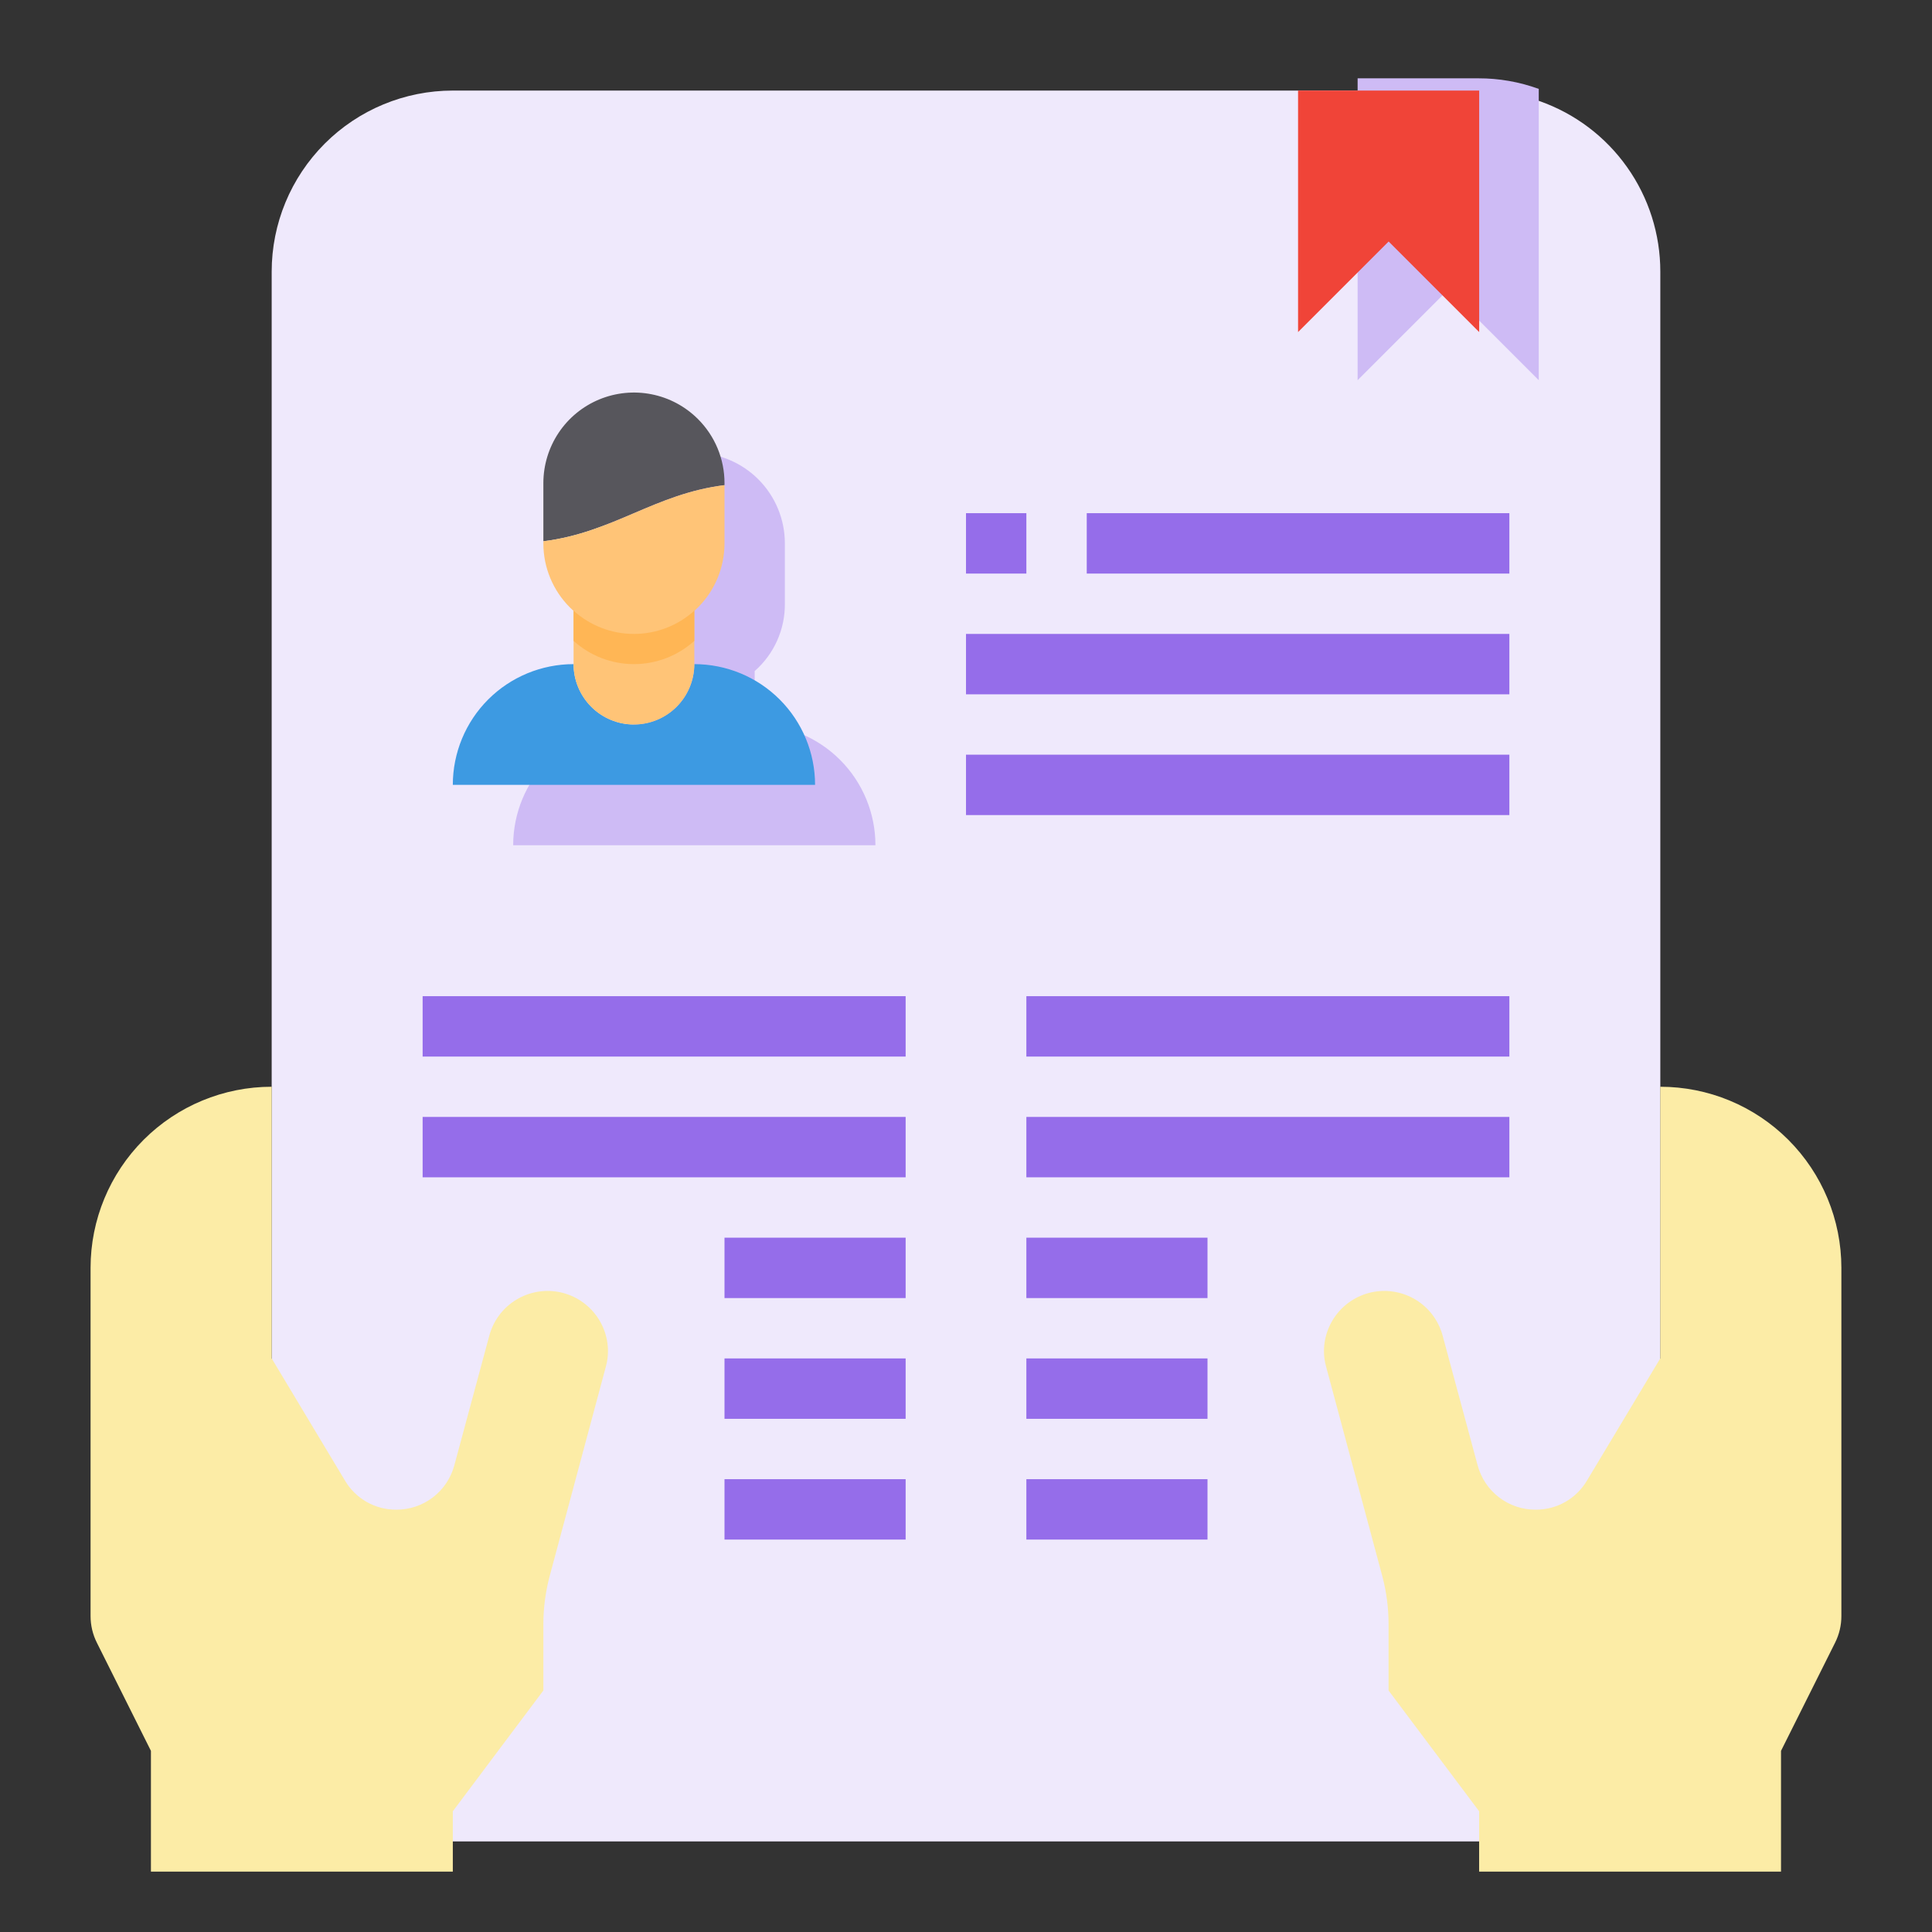 <svg width="74" height="74" viewBox="0 0 74 74" fill="none" xmlns="http://www.w3.org/2000/svg">
<rect x="0" y="0" width="74" height="74" fill="#333333" stroke="none"/>
<path d="M63.594 10.406V63.594C63.594 65.434 62.863 67.198 61.562 68.499C60.261 69.8 58.496 70.531 56.656 70.531H17.344C15.504 70.531 13.739 69.8 12.438 68.499C11.137 67.198 10.406 65.434 10.406 63.594V10.406C10.406 8.566 11.137 6.802 12.438 5.501C13.739 4.2 15.504 3.469 17.344 3.469H56.656C57.445 3.467 58.228 3.604 58.969 3.873C60.322 4.348 61.494 5.232 62.322 6.403C63.151 7.573 63.595 8.972 63.594 10.406Z" fill="#EFE9FC"/>
<path d="M70.529 48.562V61.894C70.53 62.251 70.447 62.604 70.286 62.923L68.217 67.062V71.688H56.654V69.375L53.185 64.75V62.195C53.184 61.59 53.106 60.988 52.954 60.403L50.792 52.343C50.737 52.148 50.709 51.945 50.711 51.742C50.715 51.183 50.921 50.645 51.292 50.226C51.662 49.808 52.172 49.537 52.726 49.465C53.28 49.394 53.842 49.525 54.307 49.835C54.772 50.145 55.108 50.613 55.255 51.153L56.596 56.124C56.727 56.613 57.015 57.045 57.417 57.352C57.819 57.66 58.31 57.826 58.816 57.824H58.839C59.232 57.823 59.617 57.72 59.957 57.526C60.298 57.331 60.582 57.051 60.782 56.714L63.592 52.031V41.625C65.432 41.625 67.196 42.356 68.497 43.657C69.798 44.958 70.529 46.723 70.529 48.562Z" fill="#FCECA6"/>
<path d="M23.287 51.742C23.288 51.945 23.261 52.148 23.206 52.343L21.044 60.403C20.892 60.988 20.814 61.59 20.812 62.195V64.75L17.344 69.375V71.688H5.781V67.062L3.712 62.923C3.551 62.604 3.468 62.251 3.469 61.894V48.562C3.469 46.723 4.2 44.958 5.501 43.657C6.802 42.356 8.566 41.625 10.406 41.625V52.031L13.216 56.714C13.416 57.051 13.7 57.331 14.041 57.526C14.381 57.72 14.766 57.823 15.158 57.824H15.182C15.687 57.826 16.179 57.66 16.581 57.352C16.983 57.045 17.271 56.613 17.402 56.124L18.743 51.153C18.889 50.613 19.226 50.145 19.691 49.835C20.156 49.525 20.718 49.394 21.272 49.465C21.826 49.537 22.336 49.808 22.706 50.226C23.077 50.645 23.283 51.183 23.287 51.742Z" fill="#FCECA6"/>
<path d="M58.938 3.405V14.562L55.469 11.094L52 14.562V3H56.625C57.414 2.998 58.197 3.135 58.938 3.405Z" fill="#CEBBF5"/>
<path d="M56.656 3.469V12.719L53.188 9.25L49.719 12.719V3.469H56.656Z" fill="#F04438"/>
<path d="M28.906 27.75V25.703C29.273 25.382 29.566 24.985 29.765 24.54C29.965 24.095 30.066 23.613 30.062 23.125V20.812C30.062 19.892 29.697 19.01 29.047 18.36C28.396 17.709 27.514 17.344 26.594 17.344C25.674 17.344 24.791 17.709 24.141 18.36C23.491 19.01 23.125 19.892 23.125 20.812V23.125C23.122 23.613 23.223 24.095 23.422 24.54C23.622 24.985 23.915 25.382 24.281 25.703V27.75C23.055 27.75 21.878 28.237 21.011 29.105C20.143 29.972 19.656 31.148 19.656 32.375H33.531C33.531 31.148 33.044 29.972 32.177 29.105C31.309 28.237 30.133 27.75 28.906 27.75Z" fill="#CEBBF5"/>
<path d="M26.733 16.05C27.055 16.371 27.311 16.753 27.486 17.174C27.66 17.595 27.75 18.045 27.75 18.501V18.582C25.067 18.917 23.495 20.397 20.812 20.732V18.501C20.813 17.815 21.017 17.145 21.398 16.575C21.779 16.005 22.321 15.561 22.954 15.299C23.588 15.037 24.285 14.968 24.957 15.102C25.63 15.235 26.247 15.565 26.733 16.05Z" fill="#57565C"/>
<path d="M24.281 27.75C24.894 27.748 25.481 27.504 25.914 27.071C26.348 26.637 26.592 26.05 26.594 25.438C27.82 25.438 28.997 25.925 29.864 26.792C30.732 27.66 31.219 28.836 31.219 30.062H17.344C17.344 28.836 17.831 27.66 18.698 26.792C19.566 25.925 20.742 25.438 21.969 25.438C21.971 26.05 22.215 26.637 22.648 27.071C23.081 27.504 23.669 27.748 24.281 27.75Z" fill="#3D9AE2"/>
<path d="M21.969 23.125V25.438C21.969 26.051 22.212 26.639 22.646 27.073C23.08 27.506 23.668 27.75 24.281 27.75C24.895 27.75 25.483 27.506 25.916 27.073C26.35 26.639 26.594 26.051 26.594 25.438V23.125H21.969Z" fill="#FFC477"/>
<path d="M27.75 18.582V20.814C27.75 21.734 27.384 22.616 26.734 23.266C26.084 23.917 25.201 24.282 24.281 24.282C23.361 24.282 22.479 23.917 21.828 23.266C21.178 22.616 20.812 21.734 20.812 20.814V20.733C23.495 20.397 25.067 18.917 27.75 18.582Z" fill="#FFC477"/>
<path d="M26.594 23.391V24.547C25.96 25.12 25.136 25.437 24.281 25.437C23.427 25.437 22.603 25.12 21.969 24.547V23.391C22.603 23.964 23.427 24.281 24.281 24.281C25.136 24.281 25.96 23.964 26.594 23.391Z" fill="#FFB655"/>
<path d="M37 28.906H57.812V31.219H37V28.906Z" fill="#956DEA"/>
<path d="M37 24.281H57.812V26.594H37V24.281Z" fill="#956DEA"/>
<path d="M37 19.656H39.312V21.969H37V19.656Z" fill="#956DEA"/>
<path d="M41.625 19.656H57.812V21.969H41.625V19.656Z" fill="#956DEA"/>
<path d="M16.188 38.156H34.688V40.469H16.188V38.156Z" fill="#956DEA"/>
<path d="M16.188 42.781H34.688V45.094H16.188V42.781Z" fill="#956DEA"/>
<path d="M39.312 38.156H57.812V40.469H39.312V38.156Z" fill="#956DEA"/>
<path d="M39.312 42.781H57.812V45.094H39.312V42.781Z" fill="#956DEA"/>
<path d="M39.312 47.406H46.25V49.719H39.312V47.406Z" fill="#956DEA"/>
<path d="M39.312 52.031H46.25V54.344H39.312V52.031Z" fill="#956DEA"/>
<path d="M39.312 56.656H46.25V58.969H39.312V56.656Z" fill="#956DEA"/>
<path d="M27.75 47.406H34.688V49.719H27.75V47.406Z" fill="#956DEA"/>
<path d="M27.75 52.031H34.688V54.344H27.75V52.031Z" fill="#956DEA"/>
<path d="M27.75 56.656H34.688V58.969H27.75V56.656Z" fill="#956DEA"/>
</svg>
